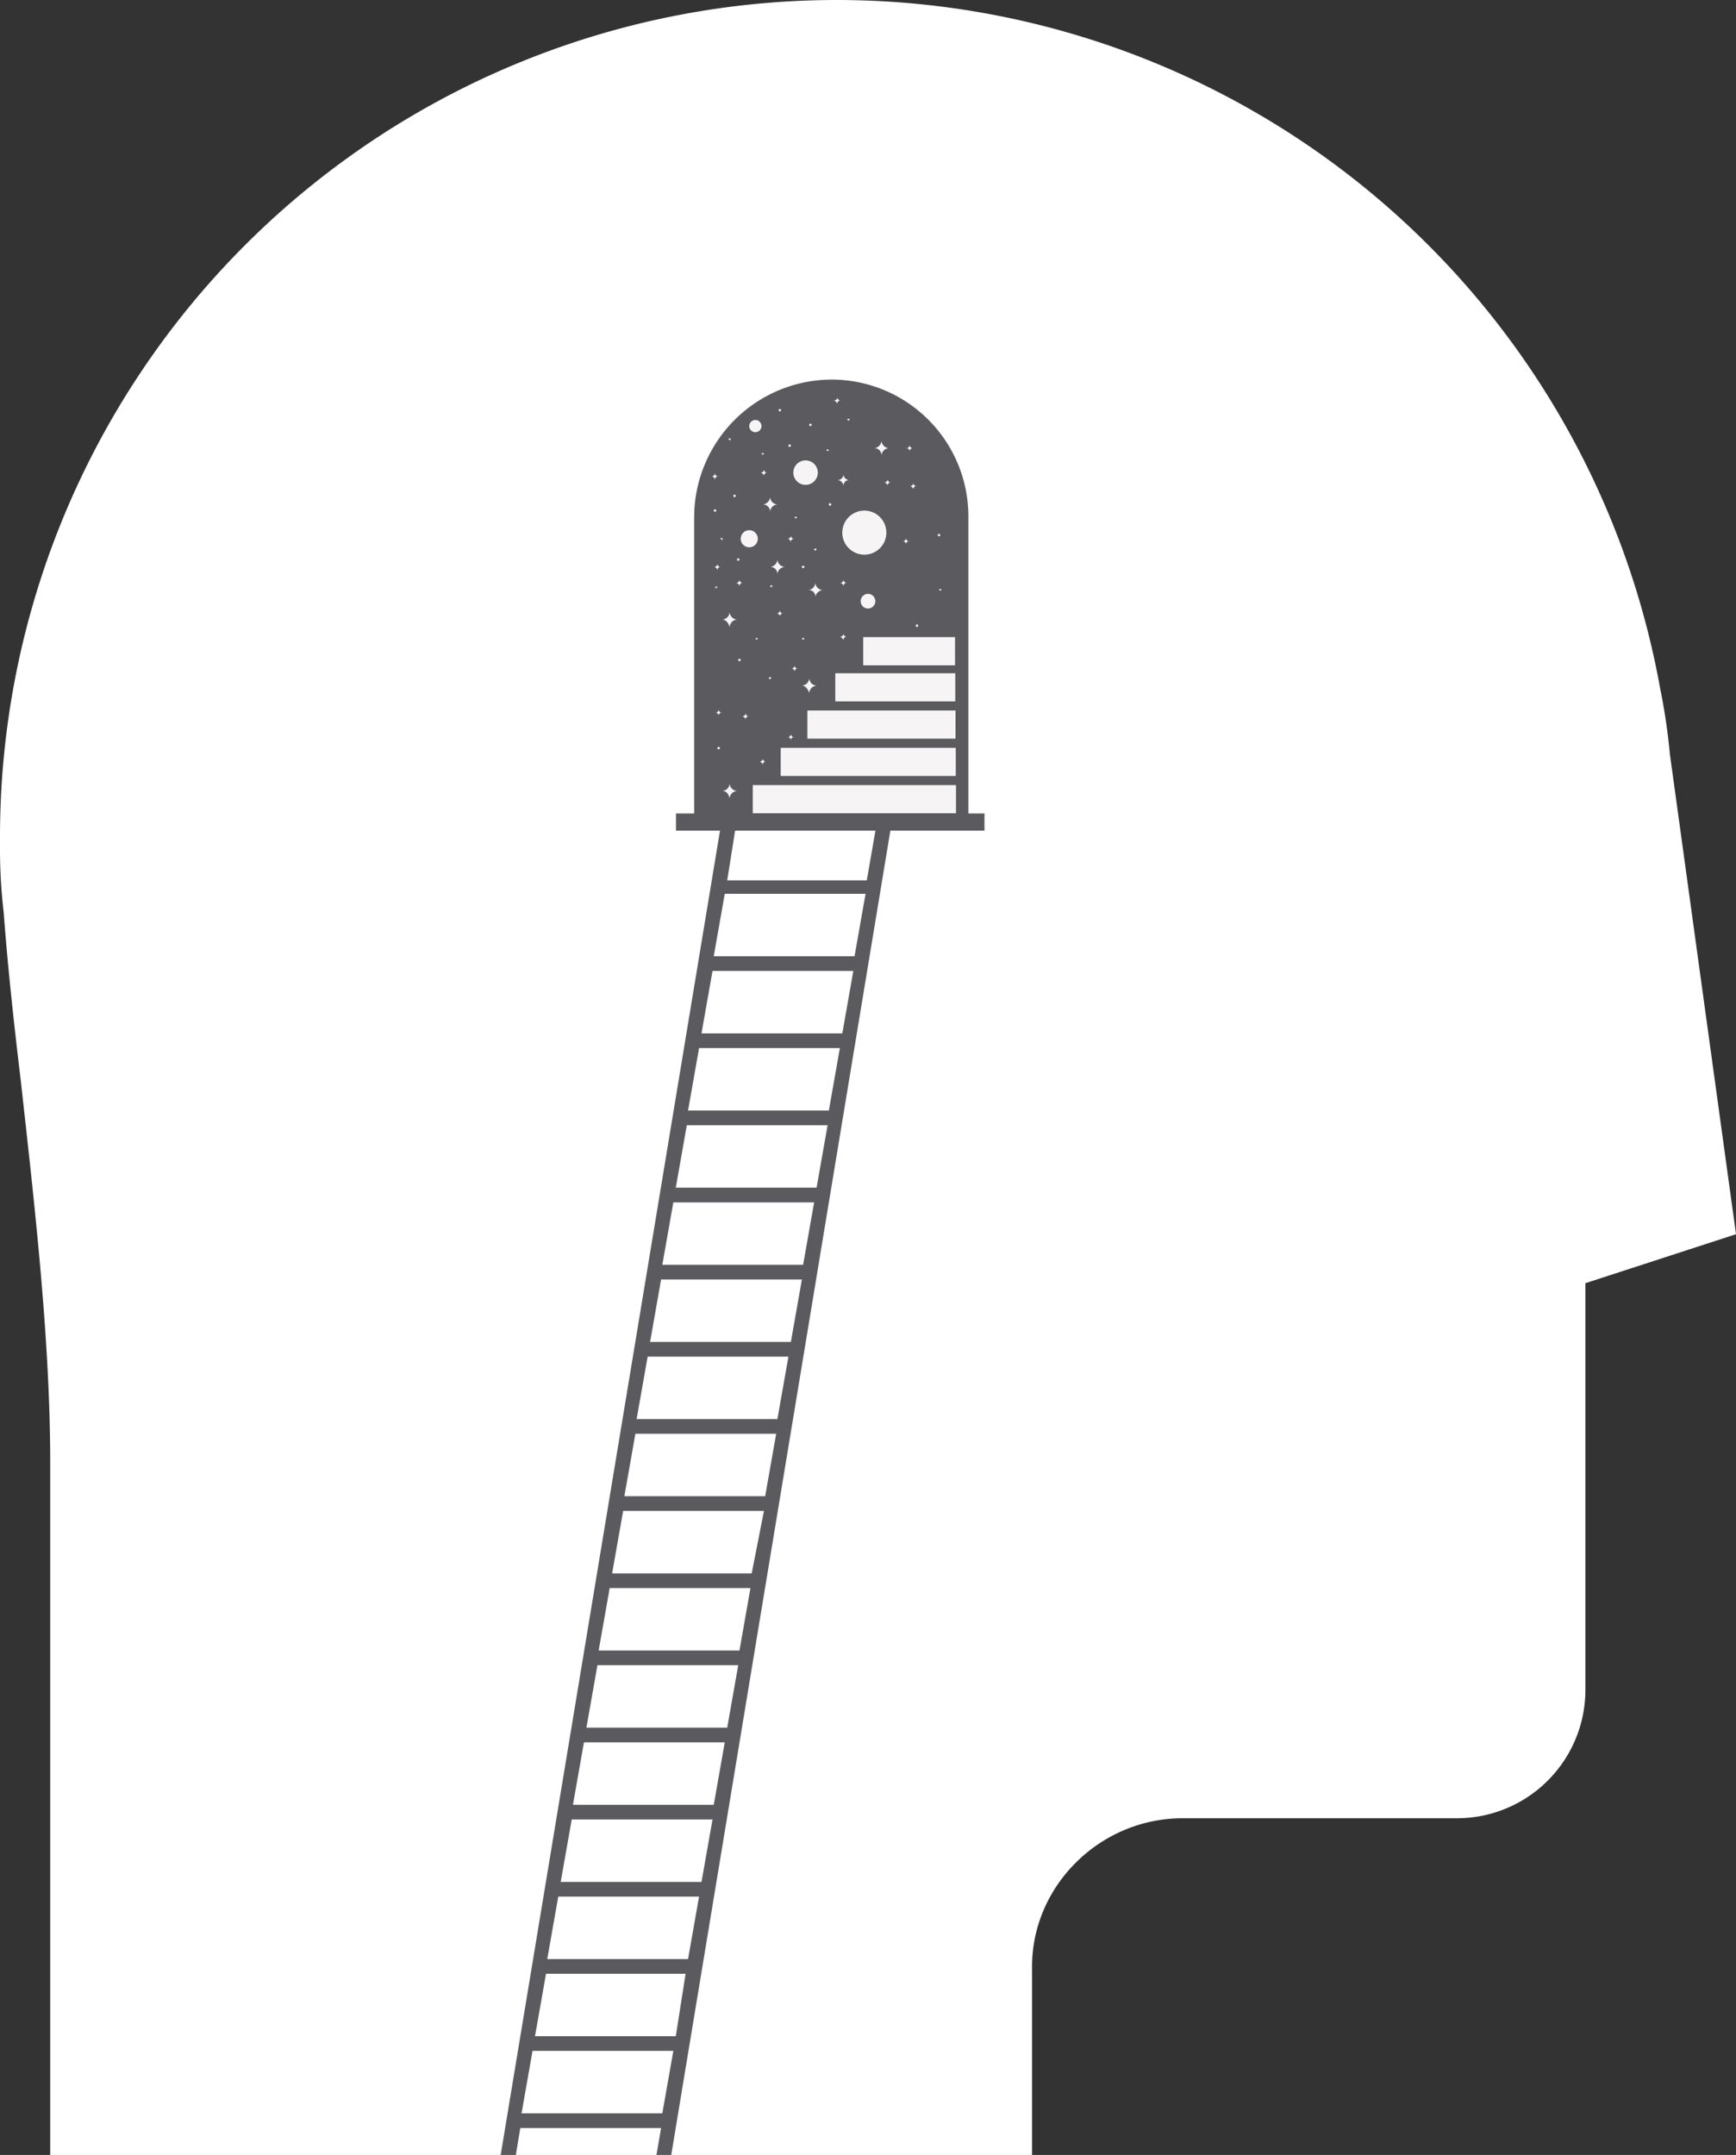 <?xml version="1.0" encoding="iso-8859-1"?>
<svg xmlns="http://www.w3.org/2000/svg" xmlns:xlink="http://www.w3.org/1999/xlink" width="313.679" height="389.333" viewBox="0 0 313.679 389.333"><rect x="0" y="0" width="313.679" height="389.333" fill="#333333" stroke="none"/><defs><style>.a{fill:#fff;}.b{clip-path:url(#a);}.c{fill:#5b5a5e;}.d{fill:#f6f4f5;}</style><clipPath id="a"><path d="M213.691,328.5h49.552a23.224,23.224,0,0,0,23.227-23.227V231.83l27.209-8.848-11.945-86.715a111.143,111.143,0,0,0-1.77-11.945A151.185,151.185,0,0,0,0,151.088v2.433A96.476,96.476,0,0,0,.664,164.8c.664,9.07,1.77,19.467,3.1,30.527,2.433,21.9,5.309,46.676,5.309,68.8V389.333H186.482V355.709C186.261,340.888,198.648,328.5,213.691,328.5Z"/></clipPath></defs><path class="a" d="M213.691,328.5h49.552a23.224,23.224,0,0,0,23.227-23.227V231.83l27.209-8.848-11.945-86.715a111.143,111.143,0,0,0-1.77-11.945A151.185,151.185,0,0,0,0,151.088v2.433A96.476,96.476,0,0,0,.664,164.8c.664,9.07,1.77,19.467,3.1,30.527,2.433,21.9,5.309,46.676,5.309,68.8V389.333H186.482V355.709C186.261,340.888,198.648,328.5,213.691,328.5Z"/><g class="b"><g transform="translate(122.14 68.576)"><path class="c" d="M81.476,31a24.735,24.735,0,0,1,24.776,24.776V111.3H56.7V56A24.924,24.924,0,0,1,81.476,31Z" transform="translate(-53.412 -31)"/><rect class="d" width="36.721" height="5.088" transform="translate(50.602 78.357) rotate(180)"/><rect class="d" width="31.633" height="5.088" transform="translate(50.558 71.618) rotate(180)"/><rect class="d" width="26.767" height="5.088" transform="translate(50.513 64.879) rotate(180)"/><rect class="d" width="21.679" height="5.088" transform="translate(50.468 58.14) rotate(180)"/><rect class="d" width="16.591" height="5.088" transform="translate(50.424 51.622) rotate(180)"/><g transform="translate(30.054 23.67)"><circle class="d" cx="3.982" cy="3.982" r="3.982"/></g><g transform="translate(21.206 14.6)"><circle class="d" cx="2.212" cy="2.212" r="2.212"/></g><g transform="translate(11.694 27.209)"><circle class="d" cx="1.548" cy="1.548" r="1.548"/></g><g transform="translate(13.242 7.3)"><circle class="d" cx="1.106" cy="1.106" r="1.106"/></g><g transform="translate(29.169 17.033)"><path class="d" d="M68.4,39.806A1.045,1.045,0,0,0,69.506,38.7a1.045,1.045,0,0,0,1.106,1.106,1.045,1.045,0,0,0-1.106,1.106A1.185,1.185,0,0,0,68.4,39.806Z" transform="translate(-68.4 -38.7)"/></g><g transform="translate(15.233 16.148)"><path class="d" d="M62.1,38.964a.587.587,0,0,0,.664-.664.587.587,0,0,0,.664.664.587.587,0,0,0-.664.664A.706.706,0,0,0,62.1,38.964Z" transform="translate(-62.1 -38.3)"/></g><g transform="translate(37.576 17.918)"><path class="d" d="M72.2,39.764a.587.587,0,0,0,.664-.664.587.587,0,0,0,.664.664.587.587,0,0,0-.664.664A.706.706,0,0,0,72.2,39.764Z" transform="translate(-72.2 -39.1)"/></g><g transform="translate(28.506 3.097)"><path class="d" d="M68.1,33.064a.587.587,0,0,0,.664-.664.587.587,0,0,0,.664.664.587.587,0,0,0-.664.664A1,1,0,0,0,68.1,33.064Z" transform="translate(-68.1 -32.4)"/></g><g transform="translate(29.612 36.058)"><path class="d" d="M68.6,47.964a.587.587,0,0,0,.664-.664.587.587,0,0,0,.664.664.587.587,0,0,0-.664.664A.706.706,0,0,0,68.6,47.964Z" transform="translate(-68.6 -47.3)"/></g><g transform="translate(6.385 16.812)"><path class="d" d="M58.1,39.264a.587.587,0,0,0,.664-.664.587.587,0,0,0,.664.664.587.587,0,0,0-.664.664A.706.706,0,0,0,58.1,39.264Z" transform="translate(-58.1 -38.6)"/></g><g transform="translate(20.1 28.094)"><path class="d" d="M64.3,44.364a.587.587,0,0,0,.664-.664.587.587,0,0,0,.664.664.587.587,0,0,0-.664.664A.706.706,0,0,0,64.3,44.364Z" transform="translate(-64.3 -43.7)"/></g><g transform="translate(42.221 18.582)"><path class="d" d="M74.3,40.064a.587.587,0,0,0,.664-.664.587.587,0,0,0,.664.664.587.587,0,0,0-.664.664A.706.706,0,0,0,74.3,40.064Z" transform="translate(-74.3 -39.4)"/></g><g transform="translate(40.894 28.536)"><path class="d" d="M73.7,44.564a.587.587,0,0,0,.664-.664.587.587,0,0,0,.664.664.587.587,0,0,0-.664.664A.587.587,0,0,0,73.7,44.564Z" transform="translate(-73.7 -43.9)"/></g><g transform="translate(35.142 48.445)"><path class="d" d="M71.1,53.564a.587.587,0,0,0,.664-.664.587.587,0,0,0,.664.664.587.587,0,0,0-.664.664A.587.587,0,0,0,71.1,53.564Z" transform="translate(-71.1 -52.9)"/></g><g transform="translate(41.557 11.724)"><path class="d" d="M74,36.964a.587.587,0,0,0,.664-.664.587.587,0,0,0,.664.664.587.587,0,0,0-.664.664A.587.587,0,0,0,74,36.964Z" transform="translate(-74 -36.3)"/></g><g transform="translate(20.1 63.93)"><path class="d" d="M64.3,60.564a.587.587,0,0,0,.664-.664.587.587,0,0,0,.664.664.587.587,0,0,0-.664.664A.587.587,0,0,0,64.3,60.564Z" transform="translate(-64.3 -59.9)"/></g><g transform="translate(21.427 24.776)"><path class="d" d="M64.9,42.421a.221.221,0,0,1,.442,0,.217.217,0,0,0-.221.221C65.342,42.421,65.121,42.421,64.9,42.421Z" transform="translate(-64.9 -42.2)"/></g><g transform="translate(17.003 37.164)"><path class="d" d="M62.9,48.021a.221.221,0,0,1,.442,0,.217.217,0,0,0-.221.221C63.342,48.242,63.121,48.021,62.9,48.021Z" transform="translate(-62.9 -47.8)"/></g><g transform="translate(20.321 11.724)"><circle class="d" cx="0.221" cy="0.221" r="0.221"/></g><g transform="translate(30.939 7.079)"><path class="d" d="M69.2,34.421a.221.221,0,1,1,.442,0,.217.217,0,0,0-.221.221C69.642,34.642,69.421,34.421,69.2,34.421Z" transform="translate(-69.2 -34.2)"/></g><g transform="translate(12.136 3.539)"><path class="d" d="M60.7,32.821a.221.221,0,1,1,.442,0,.221.221,0,1,1-.442,0Z" transform="translate(-60.7 -32.6)"/></g><g transform="translate(14.348 46.676)"><path class="d" d="M61.7,52.321a.221.221,0,0,1,.442,0,.217.217,0,0,0-.221.221C62.142,52.321,61.921,52.321,61.7,52.321Z" transform="translate(-61.7 -52.1)"/></g><g transform="translate(15.454 75.655)"><path class="d" d="M62.2,65.421a.221.221,0,0,1,.442,0,.217.217,0,0,0-.221.221C62.421,65.421,62.421,65.421,62.2,65.421Z" transform="translate(-62.2 -65.2)"/></g><g transform="translate(27.179 12.609)"><path class="d" d="M67.5,36.921a.221.221,0,1,1,.442,0,.217.217,0,0,0-.221.221C67.942,36.921,67.721,36.921,67.5,36.921Z" transform="translate(-67.5 -36.7)"/></g><g transform="translate(47.309 27.873)"><path class="d" d="M76.6,43.821a.221.221,0,0,1,.442,0,.221.221,0,1,1-.442,0Z" transform="translate(-76.6 -43.6)"/></g><g transform="translate(7.933 28.536)"><path class="d" d="M58.8,44.121a.217.217,0,0,0,.221-.221c.221.221.221.221.442.221-.221,0-.221.221-.221.442A.476.476,0,0,0,58.8,44.121Z" transform="translate(-58.8 -43.9)"/></g><g transform="translate(11.03 32.297)"><circle class="d" cx="0.221" cy="0.221" r="0.221"/></g><g transform="translate(24.966 30.527)"><path class="d" d="M66.5,45.021a.221.221,0,1,1,.442,0,.217.217,0,0,0-.221.221Z" transform="translate(-66.5 -44.8)"/></g><g transform="translate(47.53 37.827)"><path class="d" d="M76.7,48.321a.221.221,0,1,1,.442,0,.217.217,0,0,0-.221.221C77.142,48.321,76.921,48.321,76.7,48.321Z" transform="translate(-76.7 -48.1)"/></g><g transform="translate(10.366 20.794)"><path class="d" d="M59.9,40.621a.221.221,0,0,1,.442,0,.221.221,0,0,1-.442,0Z" transform="translate(-59.9 -40.4)"/></g><g transform="translate(24.082 7.964)"><path class="d" d="M66.1,34.821a.221.221,0,1,1,.442,0,.221.221,0,1,1-.442,0Z" transform="translate(-66.1 -34.6)"/></g><g transform="translate(6.827 23.448)"><path class="d" d="M58.3,41.821a.221.221,0,0,1,.442,0,.221.221,0,1,1-.442,0Z" transform="translate(-58.3 -41.6)"/></g><g transform="translate(9.482 10.618)"><path class="d" d="M59.5,36.021a.221.221,0,0,1,.442,0,.217.217,0,0,0-.221.221C59.942,36.242,59.721,36.021,59.5,36.021Z" transform="translate(-59.5 -35.8)"/></g><g transform="translate(15.454 13.273)"><path class="d" d="M62.2,37.221a.221.221,0,0,1,.442,0,.217.217,0,0,0-.221.221C62.642,37.221,62.421,37.221,62.2,37.221Z" transform="translate(-62.2 -37)"/></g><g transform="translate(18.551 5.309)"><path class="d" d="M63.6,33.621a.221.221,0,1,1,.442,0,.221.221,0,0,1-.442,0Z" transform="translate(-63.6 -33.4)"/></g><g transform="translate(22.754 33.624)"><path class="d" d="M65.5,46.421a.221.221,0,1,1,.442,0,.221.221,0,1,1-.442,0Z" transform="translate(-65.5 -46.2)"/></g><g transform="translate(7.048 37.385)"><path class="d" d="M58.4,48.121a.221.221,0,1,1,.442,0,.217.217,0,0,0-.221.221C58.842,48.121,58.621,48.121,58.4,48.121Z" transform="translate(-58.4 -47.9)"/></g><g transform="translate(7.491 66.364)"><path class="d" d="M58.6,61.221a.221.221,0,0,1,.442,0,.221.221,0,0,1-.442,0Z" transform="translate(-58.6 -61)"/></g><g transform="translate(11.251 50.436)"><circle class="d" cx="0.221" cy="0.221" r="0.221"/></g><g transform="translate(16.782 53.755)"><path class="d" d="M62.8,55.521a.221.221,0,1,1,.442,0,.217.217,0,0,0-.221.221Z" transform="translate(-62.8 -55.3)"/></g><g transform="translate(22.754 46.676)"><path class="d" d="M65.5,52.321a.221.221,0,0,1,.442,0,.217.217,0,0,0-.221.221C65.721,52.321,65.721,52.321,65.5,52.321Z" transform="translate(-65.5 -52.1)"/></g><g transform="translate(27.621 22.342)"><path class="d" d="M67.7,41.321a.221.221,0,0,1,.442,0,.221.221,0,1,1-.442,0Z" transform="translate(-67.7 -41.1)"/></g><g transform="translate(43.327 44.242)"><path class="d" d="M74.8,51.221a.221.221,0,1,1,.442,0,.221.221,0,1,1-.442,0Z" transform="translate(-74.8 -51)"/></g><g transform="translate(10.809 36.058)"><path class="d" d="M60.1,47.964a.587.587,0,0,0,.664-.664.587.587,0,0,0,.664.664.587.587,0,0,0-.664.664A.706.706,0,0,0,60.1,47.964Z" transform="translate(-60.1 -47.3)"/></g><g transform="translate(18.109 41.588)"><path class="d" d="M63.4,50.464a.587.587,0,0,0,.664-.664.587.587,0,0,0,.664.664.587.587,0,0,0-.664.664A.587.587,0,0,0,63.4,50.464Z" transform="translate(-63.4 -49.8)"/></g><g transform="translate(15.012 68.355)"><path class="d" d="M62,62.564a.587.587,0,0,0,.664-.664.587.587,0,0,0,.664.664.587.587,0,0,0-.664.664A.706.706,0,0,0,62,62.564Z" transform="translate(-62 -61.9)"/></g><g transform="translate(6.827 33.182)"><path class="d" d="M58.3,46.664A.587.587,0,0,0,58.964,46a.587.587,0,0,0,.664.664.587.587,0,0,0-.664.664A.706.706,0,0,0,58.3,46.664Z" transform="translate(-58.3 -46)"/></g><g transform="translate(29.612 45.791)"><path class="d" d="M68.6,52.364a.587.587,0,0,0,.664-.664.587.587,0,0,0,.664.664.587.587,0,0,0-.664.664A1,1,0,0,0,68.6,52.364Z" transform="translate(-68.6 -51.7)"/></g><g transform="translate(7.048 59.506)"><path class="d" d="M58.4,58.564a.587.587,0,0,0,.664-.664.587.587,0,0,0,.664.664.587.587,0,0,0-.664.664A.587.587,0,0,0,58.4,58.564Z" transform="translate(-58.4 -57.9)"/></g><g transform="translate(11.915 60.17)"><path class="d" d="M60.6,58.864a.587.587,0,0,0,.664-.664.587.587,0,0,0,.664.664.587.587,0,0,0-.664.664A.706.706,0,0,0,60.6,58.864Z" transform="translate(-60.6 -58.2)"/></g><g transform="translate(20.763 51.542)"><path class="d" d="M64.6,54.964a.587.587,0,0,0,.664-.664.587.587,0,0,0,.664.664.587.587,0,0,0-.664.664A.587.587,0,0,0,64.6,54.964Z" transform="translate(-64.6 -54.3)"/></g><g transform="translate(17.003 32.518)"><path class="d" d="M62.9,47.027A1.427,1.427,0,0,0,64.227,45.7a1.427,1.427,0,0,0,1.327,1.327,1.427,1.427,0,0,0-1.327,1.327A1.275,1.275,0,0,0,62.9,47.027Z" transform="translate(-62.9 -45.7)"/></g><g transform="translate(8.376 42.03)"><path class="d" d="M59,51.327A1.427,1.427,0,0,0,60.327,50a1.427,1.427,0,0,0,1.327,1.327,1.427,1.427,0,0,0-1.327,1.327C60.106,51.991,59.664,51.327,59,51.327Z" transform="translate(-59 -50)"/></g><g transform="translate(22.754 53.976)"><path class="d" d="M65.5,56.727A1.427,1.427,0,0,0,66.827,55.4a1.427,1.427,0,0,0,1.327,1.327,1.427,1.427,0,0,0-1.327,1.327C66.606,57.391,66.164,56.727,65.5,56.727Z" transform="translate(-65.5 -55.4)"/></g><g transform="translate(15.676 21.236)"><path class="d" d="M62.3,41.927A1.427,1.427,0,0,0,63.627,40.6a1.427,1.427,0,0,0,1.327,1.327,1.427,1.427,0,0,0-1.327,1.327A1.275,1.275,0,0,0,62.3,41.927Z" transform="translate(-62.3 -40.6)"/></g><g transform="translate(35.806 11.061)"><path class="d" d="M71.4,37.327A1.427,1.427,0,0,0,72.727,36a1.427,1.427,0,0,0,1.327,1.327,1.427,1.427,0,0,0-1.327,1.327A1.275,1.275,0,0,0,71.4,37.327Z" transform="translate(-71.4 -36)"/></g><g transform="translate(33.372 38.712)"><circle class="d" cx="1.327" cy="1.327" r="1.327"/></g><g transform="translate(23.86 36.721)"><path class="d" d="M66,48.927A1.427,1.427,0,0,0,67.327,47.6a1.427,1.427,0,0,0,1.327,1.327,1.427,1.427,0,0,0-1.327,1.327A1.173,1.173,0,0,0,66,48.927Z" transform="translate(-66 -47.6)"/></g><g transform="translate(8.376 73)"><path class="d" d="M59,65.327A1.427,1.427,0,0,0,60.327,64a1.427,1.427,0,0,0,1.327,1.327,1.427,1.427,0,0,0-1.327,1.327Q60,65.327,59,65.327Z" transform="translate(-59 -64)"/></g><rect class="c" width="55.745" height="3.097" transform="translate(55.745 81.489) rotate(180)"/></g><path class="c" d="M111.112,66.824c-.664-.221-1.327.442-1.548,1.106l-1.77,10.176H82.575l1.548-9.733c.221-.664-.442-1.327-1.106-1.548s-1.327.442-1.548,1.106L40.324,316.351c-.221.664.442,1.327,1.106,1.548h.221a1.4,1.4,0,0,0,1.327-1.106l2.212-13.273H70.63l-2.212,12.83c-.221.664.442,1.327,1.106,1.548h.221a1.4,1.4,0,0,0,1.327-1.106L112.218,68.151A1.239,1.239,0,0,0,111.112,66.824Zm-3.539,13.715-1.991,11.282H80.142l1.991-11.282Zm-4.2,25.218H77.93l1.991-11.282H105.36Zm-2.433,13.936H75.5l1.991-11.282h25.439ZM98.724,133.63H73.284l1.991-11.282h25.439ZM96.29,147.566H70.851l1.991-11.282H98.281ZM94.078,161.5H68.639l1.991-11.282H96.069Zm-2.433,13.936H66.206L68.2,164.157H93.636Zm-2.212,13.936H63.993l1.991-11.282H91.424ZM87,203.312H61.781l1.991-11.282H89.212Zm-2.212,13.936H59.348l1.991-11.282H86.778Zm-2.212,13.936H57.136L59.127,219.9H84.566Zm-2.433,13.936H54.7l1.991-11.282H82.133ZM77.93,259.057H52.49l1.991-11.282H79.921ZM75.5,272.993H50.057l1.991-11.282H77.487ZM73.284,286.93H47.845l1.991-11.282H75.054ZM45.412,300.866,47.4,289.584H72.842l-1.991,11.282Z" transform="translate(48.825 80.946)"/></g></svg>